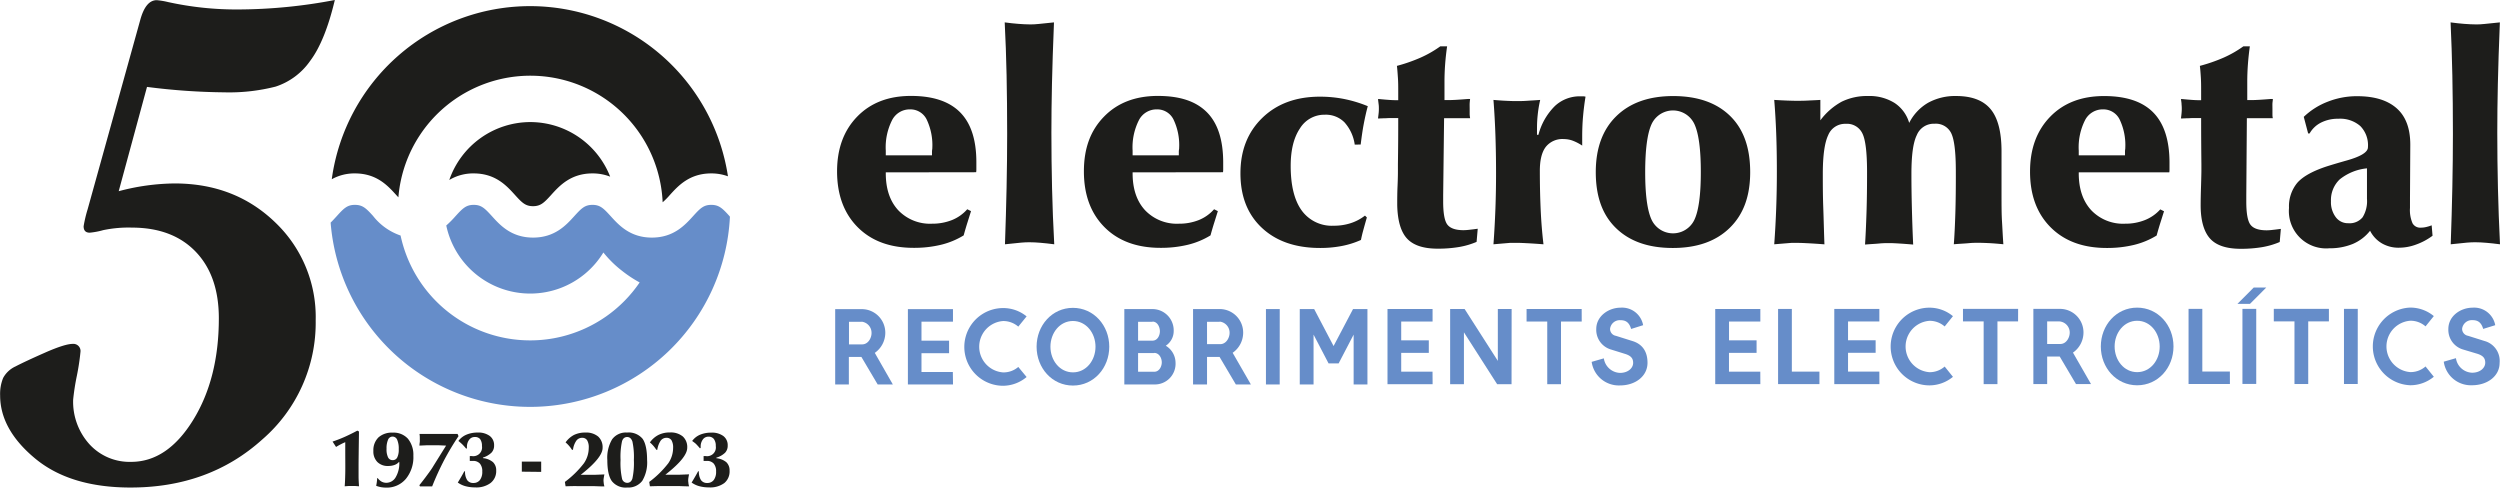 <svg id="Capa_1" data-name="Capa 1" xmlns="http://www.w3.org/2000/svg" viewBox="0 0 570.74 111.31"><defs><style>.cls-1{fill:#668dc9;}.cls-2{fill:#1d1d1b;}</style></defs><path class="cls-1" d="M207.46,89H204l-3.72-6.29h-2.86V89H194.3V71.81h6.32a5.37,5.37,0,0,1,5.12,5.43,5.6,5.6,0,0,1-2.4,4.55Zm-7.12-14.3h-2.89v5.15h3c1.38,0,2.15-1.46,2.15-2.58A2.55,2.55,0,0,0,200.34,74.67Z" transform="translate(-3.63 -1.23)"/><path class="cls-1" d="M221.2,89H210.9V71.81h10.29v2.86H214V79h6.3v2.86H214v4.29h7.16Z" transform="translate(-3.63 -1.23)"/><path class="cls-1" d="M238,87.3a8.42,8.42,0,0,1-5.35,2,8.87,8.87,0,0,1,0-17.74A8.42,8.42,0,0,1,238,73.46L236.1,75.8a5.24,5.24,0,0,0-3.46-1.28,5.88,5.88,0,0,0,0,11.73A5.16,5.16,0,0,0,236.1,85Z" transform="translate(-3.63 -1.23)"/><path class="cls-1" d="M248.58,89.25c-4.75,0-8.3-4-8.3-8.87s3.55-8.87,8.29-8.87,8.3,4,8.3,8.87S253.33,89.25,248.58,89.25Zm0-14.74c-3,0-5.14,2.72-5.14,5.87s2.14,5.86,5.15,5.86,5.14-2.72,5.14-5.86S251.58,74.51,248.57,74.51Z" transform="translate(-3.63 -1.23)"/><path class="cls-1" d="M267.14,89h-6.83V71.79h6.43a4.86,4.86,0,0,1,4.84,5,4,4,0,0,1-1.81,3.37A4.55,4.55,0,0,1,272,84,4.73,4.73,0,0,1,267.14,89Zm0-7.16h-3.69V86.1h3.69c1.15,0,1.72-1.21,1.72-2.15S268.29,81.81,267.14,81.8Zm-.4-7.15h-3.29V79h3.29c1.15,0,1.69-1.2,1.69-2.14S267.89,74.65,266.74,74.65Z" transform="translate(-3.63 -1.23)"/><path class="cls-1" d="M289.2,89h-3.43l-3.72-6.29h-2.86V89H276V71.79h6.32a5.37,5.37,0,0,1,5.12,5.43,5.6,5.6,0,0,1-2.4,4.55Zm-7.12-14.3h-2.89V79.8h3c1.38,0,2.15-1.46,2.15-2.57A2.55,2.55,0,0,0,282.08,74.65Z" transform="translate(-3.63 -1.23)"/><path class="cls-1" d="M295.78,89h-3.14V71.79h3.15Z" transform="translate(-3.63 -1.23)"/><path class="cls-1" d="M315.81,89h-3.15V77.62l-3.43,6.58h-2.29l-3.43-6.58V89h-3.15V71.79h3.29l4.43,8.44,4.44-8.44h3.29Z" transform="translate(-3.63 -1.23)"/><path class="cls-1" d="M330.69,88.94h-10.3V71.78h10.29v2.86h-7.16v4.29h6.3v2.86h-6.3v4.29h7.15Z" transform="translate(-3.63 -1.23)"/><path class="cls-1" d="M348.71,88.94h-3.29L337.84,77.1V88.94h-3.15V71.78H338l7.58,11.84V71.78h3.15Z" transform="translate(-3.63 -1.23)"/><path class="cls-1" d="M364.73,74.63H360V88.94h-3.14V74.63h-4.72V71.77h12.58Z" transform="translate(-3.63 -1.23)"/><path class="cls-1" d="M373.49,89.22A6.26,6.26,0,0,1,367,83.84l2.78-.8a3.87,3.87,0,0,0,3.69,3.32c1.83,0,3-1.09,3-2.29,0-1-.46-1.57-1.69-2L371.34,81a4.67,4.67,0,0,1-3.29-4.66c0-2.95,2.83-4.87,5.55-4.87a4.88,4.88,0,0,1,5.15,4l-2.74.86c-.46-1.61-1.35-2-2.41-2a2.23,2.23,0,0,0-2.4,2,1.6,1.6,0,0,0,1.34,1.57l3.81,1.2c2.46.77,3.4,2.66,3.4,4.95C379.75,87.16,376.92,89.22,373.49,89.22Z" transform="translate(-3.63 -1.23)"/><path class="cls-1" d="M405.51,88.93h-10.3V71.77h10.3v2.86h-7.15v4.29h6.29v2.87h-6.3v4.29h7.15Z" transform="translate(-3.63 -1.23)"/><path class="cls-1" d="M419,88.92h-9.44V71.76h3.14V86.07H419Z" transform="translate(-3.63 -1.23)"/><path class="cls-1" d="M432.69,88.92h-10.3V71.76h10.29v2.86h-7.15v4.29h6.3v2.86h-6.3v4.29h7.15Z" transform="translate(-3.63 -1.23)"/><path class="cls-1" d="M449.48,87.26a8.47,8.47,0,0,1-5.35,1.95,8.87,8.87,0,0,1,0-17.74,8.41,8.41,0,0,1,5.35,1.94l-1.89,2.35a5.2,5.2,0,0,0-3.46-1.29,5.88,5.88,0,0,0,0,11.73,5.16,5.16,0,0,0,3.46-1.29Z" transform="translate(-3.63 -1.23)"/><path class="cls-1" d="M464.35,74.61h-4.71V88.92h-3.15V74.61h-4.72V71.75h12.59Z" transform="translate(-3.63 -1.23)"/><path class="cls-1" d="M481,88.91h-3.43l-3.72-6.29h-2.86v6.29h-3.15V71.75h6.32a5.37,5.37,0,0,1,5.12,5.43,5.6,5.6,0,0,1-2.4,4.55Zm-7.12-14.3h-2.89v5.15h3c1.37,0,2.15-1.46,2.15-2.58A2.55,2.55,0,0,0,473.83,74.61Z" transform="translate(-3.63 -1.23)"/><path class="cls-1" d="M491.54,89.19c-4.75,0-8.3-4-8.3-8.86s3.54-8.87,8.29-8.87,8.3,4,8.3,8.87S496.29,89.19,491.54,89.19Zm0-14.73c-3,0-5.15,2.72-5.15,5.87s2.14,5.86,5.15,5.86,5.15-2.72,5.14-5.86S494.54,74.46,491.54,74.46Z" transform="translate(-3.63 -1.23)"/><path class="cls-1" d="M512.71,88.9h-9.44V71.74h3.14V86.05h6.29Z" transform="translate(-3.63 -1.23)"/><path class="cls-1" d="M521,66.88l-3.71,3.72h-2.86l3.71-3.72Zm-2.28,22h-3.15V71.74h3.15Z" transform="translate(-3.63 -1.23)"/><path class="cls-1" d="M535.31,74.6h-4.72V88.9h-3.14V74.6h-4.72V71.74h12.58Z" transform="translate(-3.63 -1.23)"/><path class="cls-1" d="M541.89,88.9h-3.14V71.74h3.15Z" transform="translate(-3.63 -1.23)"/><path class="cls-1" d="M559.26,87.24a8.41,8.41,0,0,1-5.35,1.94,8.87,8.87,0,0,1,0-17.73,8.41,8.41,0,0,1,5.35,1.94l-1.89,2.35a5.2,5.2,0,0,0-3.46-1.29,5.88,5.88,0,0,0,0,11.73,5.16,5.16,0,0,0,3.46-1.29Z" transform="translate(-3.63 -1.23)"/><path class="cls-1" d="M568,89.18a6.25,6.25,0,0,1-6.47-5.38l2.78-.8A3.87,3.87,0,0,0,568,86.32c1.83,0,3-1.09,3-2.29,0-1-.46-1.57-1.69-2L565.87,81a4.67,4.67,0,0,1-3.29-4.66c0-3,2.83-4.87,5.55-4.87a4.88,4.88,0,0,1,5.15,4l-2.75.85c-.46-1.6-1.34-2-2.4-2a2.24,2.24,0,0,0-2.41,2,1.62,1.62,0,0,0,1.35,1.57l3.8,1.2a4.7,4.7,0,0,1,3.41,5C574.28,87.12,571.45,89.18,568,89.18Z" transform="translate(-3.63 -1.23)"/><path class="cls-2" d="M205.85,40.58v.2c0,3.57.94,6.37,2.83,8.43a10,10,0,0,0,7.72,3.09,12.14,12.14,0,0,0,4.56-.83A9.23,9.23,0,0,0,224.45,49l.86.43-.77,2.46c-.28.87-.58,1.89-.91,3.08a18,18,0,0,1-5.13,2.13,26,26,0,0,1-6.29.71q-8.09,0-12.78-4.72t-4.7-12.73q0-7.78,4.6-12.51t12.29-4.72q7.51,0,11.22,3.76t3.69,11.45c0,.58,0,1,0,1.34s0,.61-.05.87Zm0-3.89H216.4V35.8a4,4,0,0,1,.07-.59v-.1a13.64,13.64,0,0,0-1.3-6.63,4.13,4.13,0,0,0-3.78-2.28,4.52,4.52,0,0,0-4.09,2.44,13.72,13.72,0,0,0-1.45,7Z" transform="translate(-3.63 -1.23)"/><path class="cls-2" d="M233.06,57q.24-6.75.37-13t.13-12.19q0-7.17-.13-13.41T233,6.34c1.12.15,2.17.27,3.14.34s1.83.12,2.6.12c.55,0,1.23,0,2-.1s2-.19,3.51-.36q-.33,8.09-.46,14t-.13,11.18q0,6.35.15,12.69T244.31,57c-1.14-.15-2.18-.26-3.11-.34s-1.75-.12-2.43-.12-1.2,0-2,.08S234.8,56.82,233.06,57Z" transform="translate(-3.63 -1.23)"/><path class="cls-2" d="M262.2,40.58v.2c0,3.57.94,6.37,2.83,8.43a10,10,0,0,0,7.72,3.09,12.1,12.1,0,0,0,4.56-.83A9.23,9.23,0,0,0,280.8,49l.86.43-.77,2.46c-.28.87-.58,1.89-.91,3.08a18,18,0,0,1-5.13,2.13,26,26,0,0,1-6.29.71c-5.38,0-9.65-1.57-12.78-4.72s-4.7-7.39-4.7-12.73,1.53-9.36,4.6-12.51,7.17-4.72,12.29-4.72,8.75,1.26,11.22,3.76,3.69,6.33,3.69,11.45c0,.58,0,1,0,1.34s0,.61-.05.87Zm0-3.89h10.55V35.8a4,4,0,0,1,.07-.59v-.1a13.52,13.52,0,0,0-1.3-6.63,4.13,4.13,0,0,0-3.78-2.28,4.53,4.53,0,0,0-4.09,2.44,13.72,13.72,0,0,0-1.45,7Z" transform="translate(-3.63 -1.23)"/><path class="cls-2" d="M312.91,34.25a9.56,9.56,0,0,0-2.35-5.1,6,6,0,0,0-4.48-1.73,6.53,6.53,0,0,0-5.68,3.13q-2.11,3.14-2.11,8.55,0,6.7,2.51,10.18a8.49,8.49,0,0,0,7.36,3.48,12.18,12.18,0,0,0,3.82-.58,10.49,10.49,0,0,0,3.27-1.73l.43.43c-.4,1.38-.69,2.43-.88,3.13s-.34,1.37-.47,2A19.58,19.58,0,0,1,310,57.38a25.76,25.76,0,0,1-5,.46q-8.37,0-13.28-4.59t-4.9-12.47q0-7.81,5-12.65T305,23.3a28.21,28.21,0,0,1,5.54.54,29.35,29.35,0,0,1,5.35,1.63c-.36,1.32-.66,2.69-.93,4.11s-.49,3-.69,4.64Z" transform="translate(-3.63 -1.23)"/><path class="cls-2" d="M322.84,28.18h-2l-1,.05c-.58,0-1.12.05-1.62.05.06-.44.11-.85.15-1.22s.05-.71.05-1,0-.62-.05-1-.09-.78-.15-1.22h.23c1.74.17,3,.26,3.69.26h.7V22.21c0-1.15,0-2.21-.07-3.19s-.12-1.89-.23-2.75A36.89,36.89,0,0,0,328,14.36a25.2,25.2,0,0,0,4.44-2.55H334q-.3,2.05-.45,4.08c-.1,1.35-.15,2.7-.15,4v4.19h1c.9,0,2.39-.09,4.45-.26a1.36,1.36,0,0,0,.4,0c-.05.33-.08.67-.1,1s0,.75,0,1.24,0,.82,0,1.15.05.66.1,1c-.68,0-1.42,0-2.21,0h-3.73L333.1,45.8v1.42q0,4.13,1,5.34c.66.81,1.88,1.22,3.66,1.22a12,12,0,0,0,1.37-.1c.58-.06,1.2-.14,1.86-.23l-.26,3a17.68,17.68,0,0,1-4,1.17,28.87,28.87,0,0,1-4.88.38q-4.87,0-7-2.31T322.61,48c0-1.19,0-2.67.08-4.44s.08-3,.08-3.54V38.7Q322.85,33.33,322.84,28.18Z" transform="translate(-3.63 -1.23)"/><path class="cls-2" d="M344.58,57q.3-4.08.45-8.21t.14-8.28q0-4.26-.14-8.36t-.45-8.11c1,.09,2,.16,2.87.2s1.58.07,2.11.07c.84,0,1.73,0,2.69-.07s1.95-.11,3-.2a28.11,28.11,0,0,0-.55,3.24,28.57,28.57,0,0,0-.18,3.16c0,.16,0,.41,0,.76s0,.62,0,.8h.33a14.34,14.34,0,0,1,3.74-6.55,8.26,8.26,0,0,1,5.79-2.23l.71,0a2.26,2.26,0,0,1,.51.08c-.26,1.58-.45,3.13-.58,4.65s-.18,3-.18,4.52c0,.22,0,.54,0,1s0,.76,0,1a10.78,10.78,0,0,0-2.29-1.17,6,6,0,0,0-1.9-.32,4.85,4.85,0,0,0-4.12,1.78q-1.37,1.78-1.36,5.51,0,4.39.18,8.58T356,57c-1.43-.11-2.63-.19-3.61-.24s-1.81-.09-2.49-.09c-.35,0-.84,0-1.45,0Z" transform="translate(-3.63 -1.23)"/><path class="cls-2" d="M367.94,40.52c0-5.43,1.55-9.69,4.67-12.75s7.44-4.61,13-4.61,9.91,1.52,13,4.54,4.58,7.3,4.58,12.82-1.55,9.68-4.67,12.73-7.43,4.59-13,4.59-9.88-1.52-13-4.57S367.94,46,367.94,40.52Zm11.28,0q0,7.71,1.45,10.85a5.4,5.4,0,0,0,9.8,0q1.45-3.12,1.45-10.87t-1.45-10.91a5.39,5.39,0,0,0-9.8,0Q379.23,32.76,379.22,40.52Z" transform="translate(-3.63 -1.23)"/><path class="cls-2" d="M408.68,57c.2-2.72.35-5.47.45-8.23s.15-5.53.15-8.33q0-4.79-.15-8.76c-.1-2.65-.25-5.19-.45-7.64,1.13.07,2.1.12,2.94.15s1.52.05,2.05.05c.83,0,1.71,0,2.62-.05s1.89-.08,2.92-.15v4.66a15.15,15.15,0,0,1,4.88-4.26,13.12,13.12,0,0,1,6-1.29,10.81,10.81,0,0,1,6.07,1.59,8.16,8.16,0,0,1,3.33,4.55,11.07,11.07,0,0,1,4.32-4.6,12.79,12.79,0,0,1,6.4-1.54c3.59,0,6.21,1,7.87,3s2.49,5.21,2.49,9.63c0,.13,0,1.27,0,3.4s0,4.2,0,6.2c0,2.53,0,4.67.11,6.42s.18,3.48.31,5.19c-1.36-.13-2.48-.22-3.36-.26s-1.66-.07-2.34-.07-1.33,0-2.15.08-2,.13-3.46.25q.22-2.84.35-7.1t.11-9.51q0-6.65-1.07-8.77a3.88,3.88,0,0,0-3.78-2.13,4.17,4.17,0,0,0-4.06,2.59C440.37,33.81,440,36.77,440,41q0,3.46.1,7.54c.07,2.71.16,5.56.3,8.52-1.3-.11-2.37-.19-3.22-.24s-1.57-.09-2.16-.09-1.47,0-2.36.09-2,.13-3.25.24q.19-2.84.33-7.12t.13-9.5c0-4.42-.36-7.35-1.07-8.76A3.88,3.88,0,0,0,425,29.5a4.14,4.14,0,0,0-4,2.59c-.82,1.72-1.23,4.68-1.23,8.86,0,2.31,0,4.82.1,7.54s.16,5.56.27,8.52c-1.43-.11-2.64-.19-3.62-.24s-1.8-.09-2.49-.09c-.35,0-.83,0-1.45,0Z" transform="translate(-3.63 -1.23)"/><path class="cls-2" d="M478.2,40.58v.2c0,3.57.95,6.37,2.84,8.43a10,10,0,0,0,7.72,3.09,12,12,0,0,0,4.55-.83,9.35,9.35,0,0,0,3.5-2.44l.86.43c-.25.77-.5,1.59-.78,2.46s-.58,1.89-.91,3.08a18,18,0,0,1-5.13,2.13,25.88,25.88,0,0,1-6.28.71q-8.08,0-12.79-4.72t-4.7-12.73q0-7.78,4.6-12.51T484,23.16q7.53,0,11.22,3.76t3.7,11.45c0,.58,0,1,0,1.34s0,.61-.05.87Zm0-3.89h10.56V35.8a3.77,3.77,0,0,1,.06-.59v-.1a13.52,13.52,0,0,0-1.3-6.63,4.13,4.13,0,0,0-3.78-2.28,4.53,4.53,0,0,0-4.09,2.44,13.72,13.72,0,0,0-1.45,7Z" transform="translate(-3.63 -1.23)"/><path class="cls-2" d="M506.14,28.18h-2l-1,.05c-.57,0-1.11.05-1.61.05.06-.44.11-.85.14-1.22a9.33,9.33,0,0,0,.05-1,9.09,9.09,0,0,0-.05-1c0-.38-.08-.78-.14-1.22h.23c1.73.17,3,.26,3.69.26h.69V22.21c0-1.15,0-2.21-.06-3.19s-.12-1.89-.23-2.75a37.71,37.71,0,0,0,5.49-1.91,25.2,25.2,0,0,0,4.44-2.55h1.48c-.19,1.37-.34,2.73-.44,4.08s-.15,2.7-.15,4v4.19h1c.9,0,2.38-.09,4.45-.26a1.24,1.24,0,0,0,.39,0c0,.33-.07.67-.09,1s0,.75,0,1.24,0,.82,0,1.15,0,.66.09,1c-.68,0-1.41,0-2.2,0h-3.73l-.13,17.62v1.42q0,4.13,1,5.34c.65.81,1.88,1.22,3.66,1.22a12.11,12.11,0,0,0,1.37-.1c.58-.06,1.2-.14,1.86-.23l-.26,3a17.83,17.83,0,0,1-4,1.17,28.87,28.87,0,0,1-4.88.38c-3.26,0-5.6-.77-7-2.31s-2.17-4.08-2.17-7.62q0-1.78.09-4.44c.05-1.77.08-3,.08-3.54V38.7Q506.14,33.33,506.14,28.18Z" transform="translate(-3.63 -1.23)"/><path class="cls-2" d="M544.71,53.91a10,10,0,0,1-3.92,3,13.7,13.7,0,0,1-5.35,1,8.51,8.51,0,0,1-9.24-9.21,8.42,8.42,0,0,1,1.88-5.72q1.89-2.16,6.7-3.75,1.82-.58,4.65-1.38,4.79-1.35,4.79-3A6.22,6.22,0,0,0,542.47,30a7,7,0,0,0-5-1.66,8.5,8.5,0,0,0-3.94.87,6.2,6.2,0,0,0-2.63,2.49h-.33l-1-3.79a16.4,16.4,0,0,1,5.52-3.48,18.13,18.13,0,0,1,6.65-1.24c4,0,7,.94,9.08,2.8s3.07,4.63,3.07,8.29v.19l-.07,11.88V48.7a7.56,7.56,0,0,0,.58,3.5,2,2,0,0,0,1.93,1,5.16,5.16,0,0,0,1.13-.13,8.75,8.75,0,0,0,1.31-.4l.2,2.38a14.32,14.32,0,0,1-3.73,2,11.22,11.22,0,0,1-3.93.73,7.51,7.51,0,0,1-3.92-1A6.93,6.93,0,0,1,544.71,53.91ZM544,39.66a11.8,11.8,0,0,0-6.22,2.52,6.52,6.52,0,0,0-2,5,5.66,5.66,0,0,0,1.09,3.62,3.43,3.43,0,0,0,2.84,1.39A3.85,3.85,0,0,0,543,50.84a7,7,0,0,0,1-4.22Z" transform="translate(-3.63 -1.23)"/><path class="cls-2" d="M563.12,57q.24-6.75.37-13t.13-12.19q0-7.17-.13-13.41t-.4-12.06c1.12.15,2.17.27,3.13.34s1.84.12,2.61.12c.55,0,1.23,0,2-.1s2-.19,3.51-.36q-.33,8.09-.46,14t-.13,11.18q0,6.35.15,12.69T574.37,57c-1.14-.15-2.18-.26-3.11-.34s-1.75-.12-2.43-.12-1.2,0-2,.08S564.86,56.82,563.12,57Z" transform="translate(-3.63 -1.23)"/><path class="cls-2" d="M80.07,1.23q-2.23,9.4-5.66,13.94A15.43,15.43,0,0,1,66.56,21a42.8,42.8,0,0,1-11.74,1.31,147.6,147.6,0,0,1-17.63-1.24L30.73,44.88A51.16,51.16,0,0,1,43.5,43.11q13.78,0,23,8.93a29.83,29.83,0,0,1,9.2,22.32,35.22,35.22,0,0,1-12.16,27.17q-12.17,11-30.1,11-13.79,0-21.78-6.62t-8-14.4a9.57,9.57,0,0,1,.69-4,6.07,6.07,0,0,1,2.81-2.62c1.42-.74,3.66-1.79,6.74-3.15s5.18-2,6.31-2A1.63,1.63,0,0,1,22,81.59,52.64,52.64,0,0,1,21.18,87a53.51,53.51,0,0,0-.85,5.47,14.47,14.47,0,0,0,3.74,10.2,12.39,12.39,0,0,0,9.5,4q8.24,0,14.13-9.51T53.59,73.9q0-9.7-5.28-15.2T33.73,53.19a28.17,28.17,0,0,0-6.54.58,16.75,16.75,0,0,1-3.08.58c-.93,0-1.39-.49-1.39-1.47A29.23,29.23,0,0,1,23.64,49l12-43.18q1.23-4.54,3.77-4.55A17.24,17.24,0,0,1,42,1.7,72.7,72.7,0,0,0,58.28,3.39,118.75,118.75,0,0,0,80.07,1.23Z" transform="translate(-3.63 -1.23)"/><path class="cls-2" d="M82.32,112.25c.06-.59.1-1.56.13-2.93s0-3.16,0-5.4c0-.23,0-.5,0-.79s0-.61,0-.95a10.48,10.48,0,0,0-1,.47c-.36.18-.73.39-1.1.62l-.8-1.23c.9-.3,1.82-.65,2.76-1.07s1.9-.89,2.9-1.43l.37.2v.12q-.09,6.36-.09,7.61c0,.9,0,1.75,0,2.53s.06,1.54.1,2.25l-.94-.07-.69,0-.66,0Z" transform="translate(-3.63 -1.23)"/><path class="cls-2" d="M94.74,106.66a2.39,2.39,0,0,1-1,.7,4.1,4.1,0,0,1-1.48.25,3.32,3.32,0,0,1-2.48-.91,3.4,3.4,0,0,1-.91-2.52,4.08,4.08,0,0,1,1.17-3.1A4.57,4.57,0,0,1,93.27,100a4.41,4.41,0,0,1,3.47,1.37A5.8,5.8,0,0,1,98,105.27a7.8,7.8,0,0,1-1.71,5.28,5.68,5.68,0,0,1-4.52,2,7.23,7.23,0,0,1-1.15-.1,6.58,6.58,0,0,1-1.11-.31c.06-.29.11-.58.15-.88s.06-.59.08-.88l.12,0a2.84,2.84,0,0,0,.9.81,2.26,2.26,0,0,0,1.07.26,2.47,2.47,0,0,0,2.14-1.28,6.21,6.21,0,0,0,.82-3.38Zm-2.86-3a4.16,4.16,0,0,0,.35,2,1.15,1.15,0,0,0,1.09.62,1.11,1.11,0,0,0,1-.62,3.93,3.93,0,0,0,.34-1.88,5,5,0,0,0-.36-2.16,1.15,1.15,0,0,0-1.07-.72,1.11,1.11,0,0,0-1,.7A4.86,4.86,0,0,0,91.88,103.71Z" transform="translate(-3.63 -1.23)"/><path class="cls-2" d="M99.37,112c.73-.91,1.36-1.74,1.9-2.48s1-1.37,1.31-1.92l2.89-4.64-1.77-.08c-.48,0-.87,0-1.15,0s-.88,0-1.4,0l-1.76.08c0-.37.06-.65.08-.87s0-.39,0-.55,0-.2,0-.36,0-.45-.07-.89l2.53,0h3.68l2.48,0,.22.51a60.39,60.39,0,0,0-3.28,5.47,63.9,63.9,0,0,0-2.74,6l-.43,0-.92,0h-.73l-.7,0Z" transform="translate(-3.63 -1.23)"/><path class="cls-2" d="M108.28,101.9a4.43,4.43,0,0,1,1.82-1.43,6.44,6.44,0,0,1,2.57-.49,4.38,4.38,0,0,1,2.76.77,2.59,2.59,0,0,1,1,2.18,2.29,2.29,0,0,1-.59,1.63,4.88,4.88,0,0,1-1.95,1.13v.13a4.16,4.16,0,0,1,2.29.92,2.55,2.55,0,0,1,.73,1.94,3.42,3.42,0,0,1-1.29,2.82,5.41,5.41,0,0,1-3.52,1,8.31,8.31,0,0,1-2.22-.28,5.39,5.39,0,0,1-1.74-.83l.07-.1c.66-1.08,1.13-1.91,1.41-2.46h.18a3.51,3.51,0,0,0,.48,2,1.62,1.62,0,0,0,1.41.66,1.8,1.8,0,0,0,1.51-.68,3.07,3.07,0,0,0,.53-1.94,2.65,2.65,0,0,0-.54-1.8,2,2,0,0,0-1.62-.61h-.69v-1.11h.47a2,2,0,0,0,2.31-2.3,2.59,2.59,0,0,0-.43-1.59A1.5,1.5,0,0,0,112,101a1.52,1.52,0,0,0-1.27.64,2.65,2.65,0,0,0-.5,1.68v.23l-.16.12c-.26-.32-.54-.63-.83-.93A12.23,12.23,0,0,0,108.28,101.9Z" transform="translate(-3.63 -1.23)"/><path class="cls-2" d="M122.76,108.91v0c0-.53,0-.9,0-1.13s0-.58,0-1.07a.41.41,0,0,1,0-.1h4.42c0,.27,0,.5,0,.69s0,.35,0,.48,0,.29,0,.49,0,.43,0,.69Z" transform="translate(-3.63 -1.23)"/><path class="cls-2" d="M132.75,112.25l-.16-1a22,22,0,0,0,4.34-4.25,6.23,6.23,0,0,0,1.11-3.54,3.14,3.14,0,0,0-.37-1.72,1.29,1.29,0,0,0-1.15-.56,1.6,1.6,0,0,0-1.33.68,4.68,4.68,0,0,0-.75,2.06h-.23a6.65,6.65,0,0,0-.68-.92,7.09,7.09,0,0,0-.78-.77,5.42,5.42,0,0,1,1.93-1.71,5.79,5.79,0,0,1,2.59-.54,4.27,4.27,0,0,1,2.93.92,3.27,3.27,0,0,1,1,2.58c0,1.43-1.53,3.37-4.57,5.81l-.43.34h1.31l1.82,0,2.28-.09c-.06.29-.11.55-.14.78a3.35,3.35,0,0,0-.06.56,4.83,4.83,0,0,0,.05.6c0,.23.08.49.15.8-1.06,0-1.92-.06-2.6-.07l-1.78,0-1.79,0C134.79,112.19,133.88,112.21,132.75,112.25Z" transform="translate(-3.63 -1.23)"/><path class="cls-2" d="M151.36,106.26a8.16,8.16,0,0,1-1.1,4.74,4,4,0,0,1-3.45,1.53,4,4,0,0,1-3.48-1.44q-1.05-1.43-1.05-4.83a8.21,8.21,0,0,1,1.1-4.74,3.89,3.89,0,0,1,3.41-1.54,4.1,4.1,0,0,1,3.53,1.41C151,102.33,151.36,104,151.36,106.26ZM146.81,101c-.57,0-1,.34-1.18,1a16.72,16.72,0,0,0-.33,4.22,16.75,16.75,0,0,0,.33,4.24,1.21,1.21,0,0,0,1.18,1c.58,0,1-.34,1.2-1a16.79,16.79,0,0,0,.33-4.21,16.79,16.79,0,0,0-.33-4.21C147.78,101.37,147.39,101,146.81,101Z" transform="translate(-3.63 -1.23)"/><path class="cls-2" d="M152,112.25l-.15-1a22.3,22.3,0,0,0,4.34-4.25,6.23,6.23,0,0,0,1.11-3.54,3.23,3.23,0,0,0-.37-1.72,1.31,1.31,0,0,0-1.16-.56,1.62,1.62,0,0,0-1.33.68,5,5,0,0,0-.75,2.06h-.22a7.61,7.61,0,0,0-.69-.92,7.09,7.09,0,0,0-.78-.77A5.45,5.45,0,0,1,154,100.5a5.73,5.73,0,0,1,2.59-.54,4.29,4.29,0,0,1,2.93.92,3.26,3.26,0,0,1,1,2.58q0,2.15-4.57,5.81l-.42.34h1.3l1.83,0,2.28-.09q-.09.43-.15.78a4.58,4.58,0,0,0-.05.56,3.45,3.45,0,0,0,.05.6c0,.23.08.49.15.8-1.06,0-1.93-.06-2.61-.07l-1.77,0-1.79,0C154.09,112.19,153.18,112.21,152,112.25Z" transform="translate(-3.63 -1.23)"/><path class="cls-2" d="M161.65,101.9a4.33,4.33,0,0,1,1.81-1.43A6.44,6.44,0,0,1,166,100a4.38,4.38,0,0,1,2.76.77,2.59,2.59,0,0,1,1,2.18,2.29,2.29,0,0,1-.59,1.63,4.74,4.74,0,0,1-2,1.13v.13a4.16,4.16,0,0,1,2.29.92,2.55,2.55,0,0,1,.73,1.94A3.42,3.42,0,0,1,169,111.5a5.41,5.41,0,0,1-3.52,1,8.31,8.31,0,0,1-2.22-.28,5.39,5.39,0,0,1-1.74-.83l.07-.1c.66-1.08,1.13-1.91,1.41-2.46h.18a3.51,3.51,0,0,0,.48,2,1.64,1.64,0,0,0,1.42.66,1.79,1.79,0,0,0,1.5-.68,3.07,3.07,0,0,0,.53-1.94,2.65,2.65,0,0,0-.54-1.8,2,2,0,0,0-1.62-.61h-.69v-1.11h.47a2,2,0,0,0,2.31-2.3,2.59,2.59,0,0,0-.43-1.59,1.49,1.49,0,0,0-1.25-.54,1.52,1.52,0,0,0-1.27.64,2.65,2.65,0,0,0-.5,1.68v.23l-.16.12c-.26-.32-.54-.63-.83-.93S162,102.17,161.65,101.9Z" transform="translate(-3.63 -1.23)"/><path class="cls-2" d="M124.71,29.1A19.61,19.61,0,0,0,106.2,42.32a10.54,10.54,0,0,1,5.57-1.5c5,0,7.54,2.84,9.42,4.91,1.61,1.78,2.4,2.57,4.13,2.57s2.53-.79,4.14-2.57c1.88-2.07,4.45-4.91,9.42-4.91a11,11,0,0,1,4.05.74A19.6,19.6,0,0,0,124.71,29.1Z" transform="translate(-3.63 -1.23)"/><path class="cls-2" d="M124.64,2.63A45.7,45.7,0,0,0,79.37,42.15a10.58,10.58,0,0,1,5.28-1.33c5,0,7.54,2.84,9.42,4.91l.51.55a30.23,30.23,0,0,1,60.33,1.13,16.56,16.56,0,0,0,1.66-1.68c1.88-2.07,4.46-4.91,9.42-4.91a11,11,0,0,1,3.83.66A45.7,45.7,0,0,0,124.64,2.63Z" transform="translate(-3.63 -1.23)"/><path class="cls-1" d="M170.13,50.52C168.52,48.74,167.73,48,166,48s-2.52.78-4.13,2.56c-1.88,2.07-4.45,4.91-9.42,4.91s-7.54-2.84-9.42-4.91c-1.62-1.78-2.4-2.56-4.14-2.56s-2.52.78-4.14,2.56c-1.87,2.07-4.45,4.91-9.42,4.91s-7.54-2.84-9.41-4.91c-1.62-1.78-2.41-2.56-4.14-2.56s-2.53.78-4.14,2.56a23.82,23.82,0,0,1-2.13,2.15A19.59,19.59,0,0,0,131.56,67a19.55,19.55,0,0,0,9.82-8.13,25,25,0,0,0,4.33,4.24,27.52,27.52,0,0,0,3.95,2.6,30.24,30.24,0,0,1-53.33-6.43A31,31,0,0,1,95.08,55a13.54,13.54,0,0,1-6.29-4.48C87.18,48.74,86.39,48,84.65,48s-2.52.78-4.13,2.56c-.43.47-.9,1-1.41,1.49a45.68,45.68,0,0,0,91.16-1.33A1.07,1.07,0,0,0,170.13,50.52Z" transform="translate(-3.63 -1.23)"/></svg>